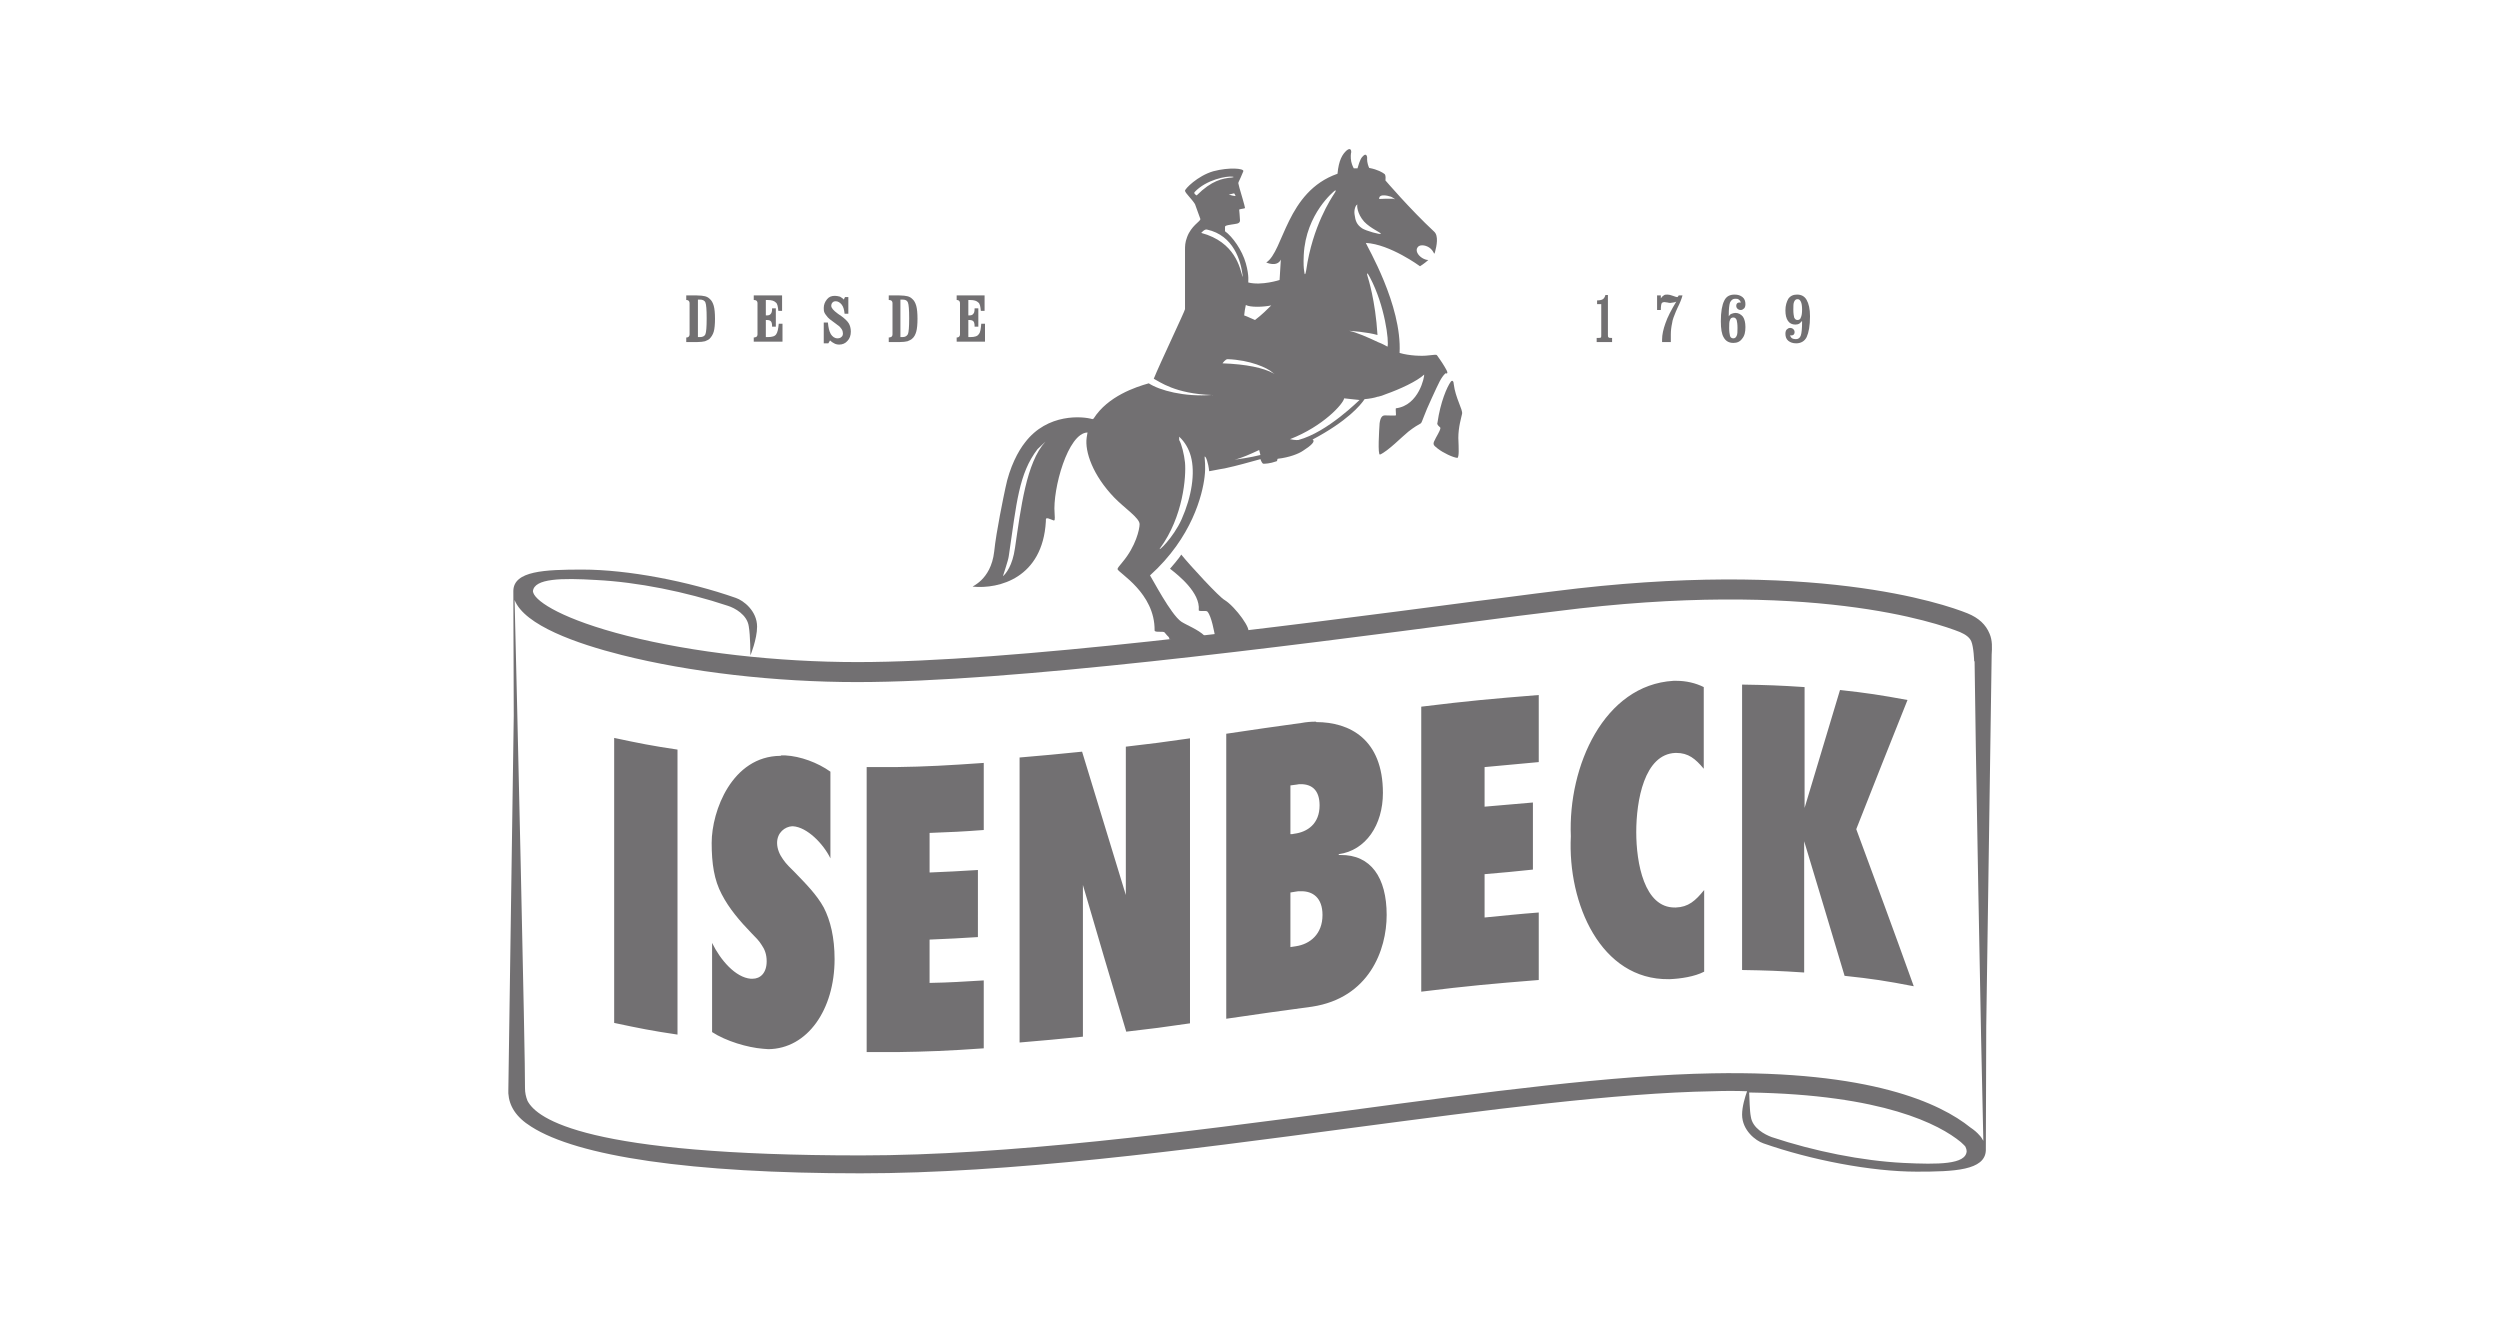 <?xml version="1.0" encoding="utf-8"?>
<!-- Generator: Adobe Illustrator 18.0.0, SVG Export Plug-In . SVG Version: 6.00 Build 0)  -->
<!DOCTYPE svg PUBLIC "-//W3C//DTD SVG 1.1//EN" "http://www.w3.org/Graphics/SVG/1.1/DTD/svg11.dtd">
<svg version="1.1" id="Capa_1" xmlns="http://www.w3.org/2000/svg" xmlns:xlink="http://www.w3.org/1999/xlink" x="0px" y="0px"
	 viewBox="120.8 139.2 600 317.7" enable-background="new 120.8 139.2 600 317.7" xml:space="preserve">
<g>
	<g>
		<path fill="#727072" d="M285.5,221.3v-1.1c0.3,0,0.5-0.1,0.6-0.2c0.1-0.1,0.2-0.3,0.2-0.6V212c0-0.3-0.1-0.5-0.2-0.6
			c-0.1-0.1-0.3-0.2-0.6-0.2v-1.1h2.5c0.9,0,1.6,0.1,2,0.2c0.4,0.1,0.8,0.3,1.1,0.6c0.5,0.4,0.8,1,1,1.7c0.2,0.7,0.3,1.8,0.3,3.1
			c0,1.3-0.1,2.4-0.3,3.1c-0.2,0.7-0.6,1.3-1,1.7c-0.3,0.3-0.7,0.4-1.1,0.6c-0.4,0.1-1.1,0.2-2,0.2H285.5z M288.3,211.2v8.9h0.5
			c0.6,0,1.1-0.2,1.3-0.7c0.2-0.5,0.3-1.7,0.3-3.8c0-2.1-0.1-3.3-0.3-3.8c-0.2-0.5-0.7-0.7-1.3-0.7H288.3z"/>
		<path fill="#727072" d="M301.7,221.3v-1.1c0.3,0,0.5-0.1,0.7-0.2c0.1-0.1,0.2-0.3,0.2-0.6V212c0-0.3-0.1-0.5-0.2-0.6
			c-0.1-0.1-0.3-0.2-0.7-0.2v-1.1h6.8v3.7h-0.9c-0.1-1-0.2-1.7-0.6-2c-0.4-0.4-1-0.6-2-0.6h-0.4v3.7h0.2c0.5,0,0.8-0.1,1-0.4
			c0.2-0.2,0.3-0.6,0.3-1.2v-0.1h0.9v4.4h-0.9v-0.1c0-0.6-0.1-1-0.3-1.2c-0.2-0.2-0.5-0.3-1-0.3h-0.2v4.1h0.5c1,0,1.7-0.2,2-0.7
			c0.3-0.4,0.5-1.3,0.6-2.5h0.9v4.3H301.7z"/>
		<path fill="#727072" d="M318.5,221.3v-4.7h1c0.1,1.2,0.3,2.1,0.7,2.8c0.4,0.6,0.9,1,1.6,1c0.4,0,0.7-0.1,0.9-0.3
			c0.3-0.2,0.4-0.5,0.4-0.9c0-0.3-0.1-0.7-0.3-1c-0.2-0.3-0.5-0.7-1-1c-0.2-0.2-0.7-0.5-1.2-0.9c-0.6-0.4-0.9-0.7-1.1-0.9
			c-0.3-0.4-0.6-0.7-0.8-1.1c-0.2-0.4-0.2-0.8-0.2-1.2c0-0.8,0.3-1.5,0.8-2.1c0.5-0.6,1.1-0.8,1.9-0.8c0.4,0,0.8,0.1,1.2,0.2
			c0.3,0.2,0.7,0.4,0.9,0.7l0.3-0.6h0.8v4h-0.9c-0.1-1-0.3-1.7-0.7-2.2c-0.4-0.5-0.9-0.8-1.4-0.8c-0.4,0-0.6,0.1-0.8,0.3
			c-0.2,0.2-0.3,0.5-0.3,0.8c0,0.5,0.5,1.1,1.6,1.9c0.3,0.2,0.4,0.3,0.6,0.4c1,0.7,1.7,1.4,2,1.9c0.3,0.5,0.5,1.2,0.5,2
			c0,0.9-0.3,1.7-0.8,2.2c-0.5,0.6-1.2,0.9-2,0.9c-0.4,0-0.9-0.1-1.2-0.3c-0.4-0.2-0.7-0.4-1-0.7l-0.4,0.7H318.5z"/>
		<path fill="#727072" d="M334.1,221.3v-1.1c0.3,0,0.5-0.1,0.7-0.2c0.1-0.1,0.2-0.3,0.2-0.6V212c0-0.3-0.1-0.5-0.2-0.6
			c-0.1-0.1-0.3-0.2-0.7-0.2v-1.1h2.5c0.9,0,1.6,0.1,2,0.2c0.4,0.1,0.8,0.3,1.1,0.6c0.5,0.4,0.8,1,1,1.7c0.2,0.7,0.3,1.8,0.3,3.1
			c0,1.3-0.1,2.4-0.3,3.1c-0.2,0.7-0.5,1.3-1,1.7c-0.3,0.3-0.7,0.4-1.1,0.6c-0.4,0.1-1.1,0.2-2,0.2H334.1z M336.9,211.2v8.9h0.5
			c0.6,0,1-0.2,1.3-0.7c0.2-0.5,0.3-1.7,0.3-3.8c0-2.1-0.1-3.3-0.3-3.8c-0.2-0.5-0.6-0.7-1.3-0.7H336.9z"/>
		<path fill="#727072" d="M350.4,221.3v-1.1c0.3,0,0.5-0.1,0.6-0.2c0.1-0.1,0.2-0.3,0.2-0.6V212c0-0.3-0.1-0.5-0.2-0.6
			c-0.1-0.1-0.3-0.2-0.6-0.2v-1.1h6.7v3.7h-0.9c-0.1-1-0.2-1.7-0.6-2c-0.4-0.4-1-0.6-2-0.6h-0.4v3.7h0.2c0.5,0,0.8-0.1,1-0.4
			c0.2-0.2,0.3-0.6,0.3-1.2v-0.1h0.9v4.4h-0.9v-0.1c0-0.6-0.1-1-0.3-1.2c-0.2-0.2-0.5-0.3-1-0.3h-0.2v4.1h0.5c1,0,1.7-0.2,2-0.7
			c0.4-0.4,0.5-1.3,0.6-2.5h0.9v4.3H350.4z"/>
		<path fill="#727072" d="M506.7,209.9v9.7c0,0.3,0,0.5,0.2,0.6c0.1,0.1,0.3,0.1,0.6,0.1h0.2v1H504v-1h0.4c0.3,0,0.5,0,0.6-0.1
			c0.1-0.1,0.1-0.3,0.1-0.6v-7.4h-1v-0.9c0.6,0,1.1-0.1,1.4-0.3c0.3-0.2,0.5-0.6,0.6-1H506.7z"/>
		<path fill="#727072" d="M519.7,221.3c0-0.1,0-0.2,0-0.2v-0.4c0-1.2,0.3-2.5,0.8-3.9c0.5-1.5,1.4-3.2,2.6-5.2
			c-0.3,0.1-0.5,0.2-0.7,0.2c-0.2,0-0.5,0.1-0.7,0.1c-0.2,0-0.4,0-0.7-0.1c-0.3,0-0.5-0.1-0.7-0.1c-0.3,0-0.6,0.1-0.7,0.3
			c-0.1,0.2-0.2,0.7-0.2,1.6l-0.9,0v-3.5h0.9v0.7c0.2-0.3,0.5-0.6,0.7-0.7c0.2-0.2,0.6-0.2,0.9-0.2c0.3,0,0.8,0.1,1.3,0.3
			c0.5,0.2,0.9,0.3,1,0.3c0.1,0,0.1,0,0.2-0.1c0.1-0.1,0.1-0.2,0.2-0.3h0.9c-0.2,0.8-0.6,1.8-1.2,3c-0.2,0.4-0.3,0.7-0.4,0.9
			c-0.4,1-0.8,1.9-0.9,2.8c-0.2,0.9-0.3,1.8-0.3,2.7c0,0.2,0,0.5,0,0.8c0,0.3,0,0.6,0,1H519.7z"/>
		<path fill="#727072" d="M535.7,215.1c0.2-0.3,0.4-0.5,0.7-0.6c0.3-0.1,0.6-0.2,0.9-0.2c0.7,0,1.3,0.3,1.8,0.9
			c0.4,0.6,0.6,1.4,0.6,2.5c0,1.2-0.2,2.1-0.8,2.8c-0.5,0.7-1.2,1-2.1,1c-1,0-1.8-0.4-2.3-1.3c-0.5-0.8-0.7-2.1-0.7-3.9
			c0-2.3,0.3-3.9,0.8-4.9c0.5-1.1,1.4-1.5,2.5-1.5c0.8,0,1.4,0.2,1.9,0.6c0.5,0.4,0.7,1,0.7,1.7c0,0.4-0.1,0.8-0.3,1
			c-0.2,0.2-0.5,0.4-0.8,0.4c-0.3,0-0.6-0.1-0.8-0.3c-0.2-0.2-0.3-0.4-0.3-0.7c0-0.3,0.1-0.5,0.2-0.6c0.1-0.1,0.3-0.2,0.6-0.2
			c0.1,0,0.1,0,0.2,0c0,0,0.1,0,0.1,0c-0.1-0.3-0.2-0.5-0.5-0.7c-0.2-0.2-0.5-0.2-0.9-0.2c-0.5,0-0.9,0.3-1.2,0.9
			c-0.2,0.6-0.3,1.6-0.3,3.1V215.1z M536.8,220.4c0.4,0,0.6-0.2,0.8-0.6c0.2-0.4,0.2-1,0.2-1.9c0-0.9-0.1-1.5-0.2-1.9
			c-0.2-0.4-0.4-0.6-0.8-0.6c-0.4,0-0.7,0.2-0.8,0.6c-0.2,0.4-0.2,1-0.2,1.9c0,0.9,0.1,1.5,0.2,1.9
			C536.1,220.2,536.4,220.4,536.8,220.4"/>
		<path fill="#727072" d="M553.2,216.3c-0.2,0.3-0.4,0.4-0.6,0.6c-0.2,0.1-0.5,0.2-0.9,0.2c-0.8,0-1.4-0.3-1.8-0.9
			c-0.4-0.6-0.6-1.4-0.6-2.5c0-1.2,0.3-2.1,0.7-2.8c0.5-0.7,1.2-1,2.1-1c1,0,1.8,0.4,2.3,1.3c0.5,0.9,0.8,2.1,0.8,3.9
			c0,2.3-0.3,3.9-0.8,5c-0.5,1-1.4,1.5-2.5,1.5c-0.8,0-1.4-0.2-1.9-0.6c-0.5-0.4-0.7-1-0.7-1.7c0-0.4,0.1-0.8,0.3-1
			c0.2-0.2,0.5-0.4,0.8-0.4c0.3,0,0.6,0.1,0.8,0.3c0.2,0.2,0.3,0.4,0.3,0.7c0,0.3-0.1,0.5-0.2,0.6c-0.1,0.1-0.3,0.2-0.6,0.2
			c-0.1,0-0.1,0-0.3,0h0c0.1,0.2,0.2,0.5,0.5,0.7c0.2,0.1,0.5,0.2,0.9,0.2c0.6,0,1-0.3,1.2-0.9c0.2-0.6,0.3-1.7,0.3-3.2V216.3z
			 M552.2,211c-0.4,0-0.6,0.2-0.8,0.6c-0.2,0.4-0.2,1-0.2,1.9c0,0.9,0.1,1.5,0.2,1.9c0.2,0.4,0.4,0.6,0.8,0.6c0.4,0,0.7-0.2,0.8-0.6
			c0.2-0.4,0.3-1,0.3-1.9c0-0.9-0.1-1.5-0.3-1.9C552.8,211.2,552.6,211,552.2,211"/>
	</g>
	<g>
		<path fill="#727072" d="M471.7,238.5c0.2-1-1.6-3.8-2-7.1c0-0.6-0.3-1.1-0.7-0.6c-0.9,1.2-2.5,4.9-3.2,9.8
			c-0.3,0.6,0.7,1.1,0.7,1.3c0,0.3-0.2,0.8-1.1,2.4c-0.8,1.5-0.8,1.6,0.5,2.6c1.3,1,3.6,2.1,4.7,2.2c0.4-0.4,0.3-2.1,0.2-4.8
			C470.8,241.7,471.5,239.5,471.7,238.5z"/>
		<path fill="#727072" d="M467.5,227.2c-0.7-1.2-1.6-2.4-1.8-2.7c-0.2-0.3-0.7-0.1-2.1,0c-1.4,0.2-4.6,0.1-6.9-0.6
			c0.6-11.5-7.9-25.7-8.1-26.4c5.8,0.3,13,5.6,13,5.6s1-0.6,2-1.5c-0.5,0-1-0.2-1.5-0.5c-1.1-0.7-1.6-1.8-1.1-2.5
			c0.4-0.7,1.7-0.7,2.8,0c0.6,0.4,1,1,1.2,1.5c0.1-0.1,0.2-0.3,0.2-0.4c0.4-1.5,0.9-3.9-0.2-4.9c-5.8-5.4-11.7-12.3-11.7-12.3
			s0.2-1.4-0.3-1.6c-0.4-0.3-1.5-1-3.6-1.4c-0.2-0.4-0.5-1.3-0.5-2.1c0.1-0.7-0.2-1.4-0.8-0.9c-0.6,0.5-0.9,1-1.5,3.1
			c-0.4,0-0.9,0-0.9,0s-0.4-0.7-0.6-1.6c-0.2-1-0.1-2,0-2.3c0-0.3-0.1-1.2-1.1-0.4c-1,0.9-1.9,2.3-2.2,5.6
			c-12.3,4.3-12.9,18.6-17.1,21.3c0,0,2.6,1.2,3.5-0.7c-0.1,2-0.3,4.9-0.3,4.9s-4.3,1.4-7.5,0.6c-0.1,0,0.3-1.4-0.6-4.6
			c-0.9-3.2-3.2-6.4-5-7.7c0-0.2,0-1,0-1.1c0.1-0.2,0.2-0.3,1.5-0.5c1-0.2,2.1-0.1,2.1-1c0-0.6-0.2-2.5-0.2-2.6
			c0.3-0.2,1.4-0.2,1.4-0.4c0-0.3-1.1-4-1.1-4s-0.4-1.3-0.5-1.9c0-0.1,0-0.2,0.1-0.4c0.3-0.6,0.6-1.3,1.1-2.5c0.2-0.7-3.4-1-7.2,0
			c-3.8,1.1-6.9,4.3-6.8,4.7c0.1,0.6,1.6,1.9,2.4,3.2l1.3,3.6c-0.1,0.6-2.2,1.6-3.2,4.3c-0.5,1.3-0.5,2.2-0.5,3.1
			c0,0.7,0,13.3,0,14.2c0,0.4-6.1,13.2-7.5,16.7c1.4,0.7,5.1,3.6,13.9,3.9l0.2,0c0,0,0.4,0.1-0.2,0c-6.6,0.5-12.5-1.1-15.1-2.8
			c-3.2,0.9-9.8,3.1-13.2,8.4c-0.2,0.3-0.2,0-0.3,0.2c-2.3-0.7-10.8-1.5-16.2,5.6c-1.6,2-3.7,5.9-4.7,10.9
			c-0.4,1.9-2.2,10.4-2.7,15.3c-0.8,7-5.7,8.4-5.1,8.4c6.3,0.6,16.7-2.1,17.5-15.6c0-0.9-0.1-1.1,1.6-0.4c0.6,0.3,0.6,0.1,0.5-1.6
			c-0.5-5.8,3.2-19.3,7.9-19.4c0,0.2-0.2,1-0.2,1.2c-0.5,3.4,1.5,9.1,6.6,14.4c2.4,2.5,6.1,4.9,6.1,6.4c0,1.2-0.9,5.3-4.1,9.1
			c-0.8,1-1.2,1.4-1.2,1.7c0.2,0.9,9,5.7,8.9,14.7c0,0.6,2.1,0.1,2.4,0.5c1,1.3,1,0.8,1.2,1.7c0,0,9.3,0,8.4-0.9
			c-1.5-1.5-4.4-2.6-5.6-3.4c-2.5-1.7-7-10.4-7.5-11.1c10.1-9.1,12.6-19.4,13.1-23.7c0.3-2.5,0-4.1,0-4.8c0.3-0.2,0.9,1.5,1.1,3.5
			c1.9-0.4,3.9-0.7,3.8-0.7c3.2-0.7,5.2-1.3,8.5-2.2c0.2,0.6,0.5,1.1,0.7,1.1c0.4,0,1.5,0,3.2-0.6c0.2-0.1,0.1-0.6,0.3-0.6
			c2.7-0.3,5-1.2,6-1.9c1.9-1.2,3.1-2.3,2.3-2.7c8.3-4.4,11.5-8.2,12.5-9.7c1.2-0.1,2.3-0.3,3.2-0.6h0.1c0.5-0.1,1.1-0.3,1.8-0.6
			c3.4-1.2,7.5-3.1,9.2-4.7c0.1,0.4-1.2,7.4-6.8,8.1c-0.1,0.1,0.1,1.7,0,1.7c-0.1,0.1-1.8,0-2.6,0c-0.7,0-1.1,0.5-1.3,1.9
			c-0.1,1.5-0.5,7.7,0.1,7.5c1.9-0.8,5.3-4.3,6.8-5.5c1.4-1.1,2.3-1.6,3-2c0.3-0.2,0.8-2.2,2.6-6c1.8-3.9,2.2-4.9,3.3-6
			C468.4,229,468.3,228.5,467.5,227.2z M364.4,270.7c-0.6,4.3-2.2,6.2-2.9,6.8c0.2-0.7,1.3-3.9,1.4-4.8c1.9-12.9,2.4-19.8,6.9-25.7
			l1.9-1.8C367.1,250.2,365.8,261.2,364.4,270.7z M404.4,263.8c-2,4.5-5.9,8.1-5.2,7c5.6-7.6,6.3-17.3,6-20.6
			c-0.2-1.9-0.8-4.4-1.4-5.4v-0.8c1.4,1.3,2.3,2.9,2.8,4.7C407.7,252.7,406.8,258.4,404.4,263.8z M419.8,212.4
			c1.1,0.6,4.2,0.5,6.1,0.1c-0.8,0.8-2.3,2.3-3.9,3.5c-0.8-0.3-1.7-0.8-2.6-1.1C419.5,214,419.6,213.2,419.8,212.4z M417.3,186.1
			c0.3,0.4-1.6-0.2-1.6-0.2l1.3-0.3L417.3,186.1z M408,186.1c0,0-0.8-0.4-0.5-0.8c2.8-3,7.7-3.9,9.1-3.7c0.5,0.1,0.3,0.1-0.1,0.2
			C414.2,182,411.6,182.5,408,186.1z M409.1,195.1c0,0,0.8-1,1.4-0.8c6.4,1.4,8.1,7.6,8.5,10.8c0.1,0.6,0,0.5,0,0.5
			C418.4,203.6,417.3,197.3,409.1,195.1z M417.1,249.5c1.3-0.2,4-1.4,5.9-2.3l0.3,1.2C421,249,417.4,249.5,417.1,249.5z
			 M426.4,228.8c-2.3-1.3-6.5-2.2-12.2-2.4c0,0,0.7-1,1.2-1c5.5,0.2,9.6,2.1,10.8,3.2C426.7,229,426.9,229.1,426.4,228.8z
			 M451.8,186.9c0,0-0.1-0.7,0.8-0.8c0.7-0.1,1.7,0.2,2,0.3c0.3,0.1,1,0.6,1,0.6c-0.1,0-0.3,0-0.4-0.1c-0.4,0-1.5,0-2,0
			C451.3,187,451.8,186.9,451.8,186.9z M446.6,188.3c-0.2,0.1-0.1,2.2,1.6,4.1c1.5,1.6,4,2.6,4,2.9c0,0.3-3.6-0.7-4.5-1.3
			c-1.3-0.9-1.6-1.8-1.8-3.3C445.7,189.5,446.2,188.3,446.6,188.3z M443.7,219.9L443.7,219.9L443.7,219.9z M433.7,200.4
			c0.5-10,7.4-15.4,7.4-15.4s0.7-0.5-0.1,0.7c-0.7,1.1-5.2,7.8-6.7,18.3c-0.2,1.2-0.4,1.4-0.5,0.2
			C433.7,203.7,433.6,202.6,433.7,200.4z M432.4,244.8c0,0-0.6,0.1-2-0.2c8-3.1,12.8-8.5,13-9.8c0.2,0,3.4,0.4,3.7,0.4
			C447.1,235.1,439.5,242.9,432.4,244.8z M453.8,222.4c-0.6-0.3-1-0.6-2.3-1.1v0c-2.3-1.1-5.3-2.4-6.9-2.7c0.3,0,4.4,0.3,6.8,1
			c-0.5-8.3-2.3-13.8-2.3-13.8c-0.5-1.6,0-1,0.5,0C453.2,212.6,454.2,221.2,453.8,222.4z"/>
		<path fill="#727072" d="M414.7,283.2c-1.3-0.7-8.3-8.3-10.4-10.9c-0.5,0.9-2.7,3.4-2.7,3.4c2.1,1.6,7.3,5.8,6.9,9.9
			c-0.1,0.5,1.8,0,2.1,0.4c1,1.2,1.6,4.9,1.8,5.8c0,0-0.1-0.3,4.7-0.1c3,0.1,2.4-0.4,3.1-0.7C421.5,290.6,417.3,284.8,414.7,283.2z"
			/>
	</g>
	<path fill="#727072" d="M335.8,323.3c-2.1,0-4.4,0-7,0v68.4c2.4,0,4.5,0,6.5,0l0.9,0c6.9-0.1,12.2-0.3,20.7-0.9v-16.3
		c-5.2,0.3-7.8,0.5-13,0.6v-10.4c4.7-0.2,7-0.3,11.6-0.6V348c-4.7,0.3-7,0.4-11.6,0.6v-9.5c5.2-0.2,7.8-0.3,13-0.7
		c0-6.4,0-9.6,0-16.1C348.3,322.9,343,323.2,335.8,323.3 M308.1,320.6c-11.6,0.1-16.5,13.2-16.5,20.9c0,5,0.6,8.9,2.4,12.3
		c1.8,3.5,4.4,6.5,7.2,9.4c0.9,0.9,1.8,1.8,2.4,2.8c0.7,1,1.2,2.2,1.2,3.9c0,2.8-1.5,4.2-3.4,4.2c-0.1,0-0.2,0-0.4,0
		c-3.7-0.3-7.3-4.5-9.3-8.6v21.4c3.4,2.2,8.5,3.7,12.2,4c0.4,0,0.9,0.1,1.3,0.1c9.4-0.1,15.9-9.5,15.9-21.6c0-5.2-1-9.3-2.6-12.4
		c-1.7-3.1-4.3-5.7-7.1-8.6c-0.8-0.8-1.9-1.8-2.7-3c-0.8-1.1-1.4-2.5-1.4-3.9c0-2.5,1.9-3.9,3.6-4c0.1,0,0.1,0,0.2,0
		c3.4,0.2,7.3,4.2,9,7.7v-20.8c-3.1-2.2-7.2-3.7-10.8-3.9c-0.3,0-0.7,0-1,0C308.2,320.6,308.1,320.6,308.1,320.6 M391,318.4V354
		c-4.2-13.7-6.3-20.6-10.5-34.4c-6,0.6-9,0.9-15,1.4v68.4c6.1-0.5,9.1-0.8,15.2-1.4v-36.4c4.1,14.1,6.2,21.1,10.4,35.2
		c6.1-0.7,9.2-1.1,15.3-2v-68.4C400.2,317.3,397.1,317.7,391,318.4 M268.2,384.7c6.1,1.3,9.1,1.9,15.2,2.8v-68.4
		c-6.1-0.9-9.1-1.5-15.2-2.8V384.7z M430.5,353.4c0.5-0.1,0.7-0.1,1.2-0.2c0.4-0.1,0.8-0.1,1.2-0.1c3-0.1,5.3,1.6,5.3,5.7
		c0,4.6-3,7-6.4,7.5c-0.5,0.1-0.8,0.1-1.3,0.2V353.4z M430.5,327.7c0.6-0.1,0.9-0.1,1.5-0.2c0.4-0.1,0.7-0.1,1-0.1
		c2.7,0,4.5,1.5,4.5,5.1c0,4.4-2.9,6.4-6.1,6.8c-0.4,0.1-0.5,0.1-0.9,0.1C430.5,334.8,430.5,332.4,430.5,327.7 M436.5,312.4
		c-1.1,0-2.2,0.1-3.3,0.3c-7.2,1-10.8,1.5-18.1,2.6c0,22.8,0,45.6,0,68.4c8.2-1.2,12.4-1.8,20.6-2.9c13.7-2.1,17.9-13.6,17.9-22
		c0-9-3.8-14.5-11.1-14.4c-0.1,0-0.3,0-0.4,0v-0.2c6.5-0.9,10.6-7,10.6-14.7c0-12.9-8-17-16-17C436.7,312.4,436.6,312.4,436.5,312.4
		 M461.9,308.8c0,22.8,0,45.6,0,68.4c11.3-1.4,17-1.9,28.2-2.8v-16.2c-5.2,0.4-7.8,0.7-13,1.2v-10.4c4.6-0.4,7-0.6,11.6-1.1v-16.1
		c-4.6,0.4-7,0.6-11.6,1c0-3.8,0-5.7,0-9.5c5.2-0.5,7.8-0.7,13-1.2c0-6.4,0-9.7,0-16.1C478.9,306.9,473.3,307.4,461.9,308.8
		 M538.8,372c6,0.1,9,0.2,15,0.6v-31.5c3.9,12.9,5.8,19.3,9.7,32.3c6.6,0.7,9.9,1.2,16.6,2.5c-5.5-15.3-8.3-22.8-13.8-37.7
		c4.9-12.5,7.4-18.7,12.3-31c-6.5-1.2-9.8-1.7-16.2-2.4c-3.4,11.3-5.1,16.9-8.5,28.3v-29c-6-0.4-9-0.5-15-0.6V372z M523.2,302.6
		c-0.3,0-0.5,0-0.8,0c-16.6,1-25.3,20.4-24.6,37.3c-0.8,16.2,7.2,34.5,23.5,34.3c0.1,0,0.1,0,0.2,0c2.6-0.1,6-0.6,8.3-1.8v-19.6
		c-2.1,2.6-3.8,4.1-6.8,4.2c-0.1,0-0.1,0-0.2,0c-7.4,0.1-9.3-10.7-9.3-18.1c0-7.5,1.9-18.7,9.4-19c0,0,0.1,0,0.2,0
		c2.9,0,4.6,1.4,6.6,3.8c0-7.8,0-11.7,0-19.6c-2-1-4.3-1.5-6.5-1.5C523.4,302.6,523.3,302.6,523.2,302.6"/>
	<path fill="#727072" d="M597.5,385.5c0,0,1.1-75.6,1.3-89.2c0.1-1.6,0.2-3.4-0.5-5c-0.9-2.2-2.6-3.8-5.3-4.9
		c-5.7-2.3-37.3-13.2-99.2-5.3c-5.9,0.7-12.2,1.6-18.9,2.4c-47.1,6.2-111.6,14.6-148.3,14.6c-19.3,0-39.5-2.3-55.3-6.3
		c-15.3-3.9-21.7-8.1-22.5-10.3c0-0.1-0.1-0.3-0.1-0.4c0.3-3.1,6.9-3.2,15.2-2.7c9.9,0.5,21.4,2.8,31.6,6.2c1.6,0.5,4.6,2.1,5,4.9
		c0.4,2.2,0.4,7,0.4,7s1.6-3.9,1.6-6.9c0-3.8-3.3-6.3-5.1-6.9c-11.4-4-25.9-6.8-36.8-6.8c-9.1,0-16.5,0.3-16.6,5.1h0v0
		c0,0,0,0.1,0,0.1c0,0,0,0,0,0l0.1,29.9c0,0-1.2,83.2-1.3,89.9c0,0.2,0,0.5,0,0.7c0.2,3,1.8,5.7,5.5,8c11.1,7.1,38.1,11.2,79,11.2
		c35.8,0,77.5-5.5,117.9-10.9c32.6-4.3,63.3-8.4,86.7-8.8c2.9-0.1,5.6-0.1,8.2,0c-0.5,1.4-1.2,3.7-1.2,5.6c0,3.8,3.3,6.3,5.1,6.9
		c11.4,4,25.9,6.8,36.8,6.8c9,0,16.4-0.3,16.6-5.1h0L597.5,385.5z M577.6,418.3c-9.9-0.5-21.4-2.8-31.6-6.2c-1.6-0.6-4.6-2.1-5-4.9
		c-0.3-1.5-0.3-4.2-0.4-5.8c32.2,0.5,45.7,7.7,50.8,11.9c0.4,0.4,0.8,0.7,1.1,1.1c0.2,0.4,0.3,0.8,0.3,1.1
		C592.6,418.7,586,418.7,577.6,418.3z M595.9,411.7c-0.6-0.7-1.3-1.3-2.2-1.9c-7.2-5.8-23.9-13.7-61.9-13
		c-23.6,0.4-54.5,4.5-87.2,8.9c-40.2,5.3-81.7,10.8-117.2,10.8c-65.8,0-77.7-8.7-80-13.1c-0.4-1-0.6-2-0.6-3c0.1-6-2-97.8-2.5-117.2
		c2.4,6.1,15,10.5,25.7,13.2c16.2,4.1,36.8,6.5,56.5,6.5c37,0,101.7-8.4,148.9-14.6c6.7-0.9,13-1.7,18.9-2.4
		c60.8-7.8,91.4,2.8,96.9,5c1.4,0.6,2.3,1.3,2.7,2.2c0.6,1.4,0.7,4.8,0.7,4.8l0.1,0c0.1,13,1.6,95.9,2.1,115.1
		C596.5,412.5,596.3,412.1,595.9,411.7z"/>
</g>
</svg>
